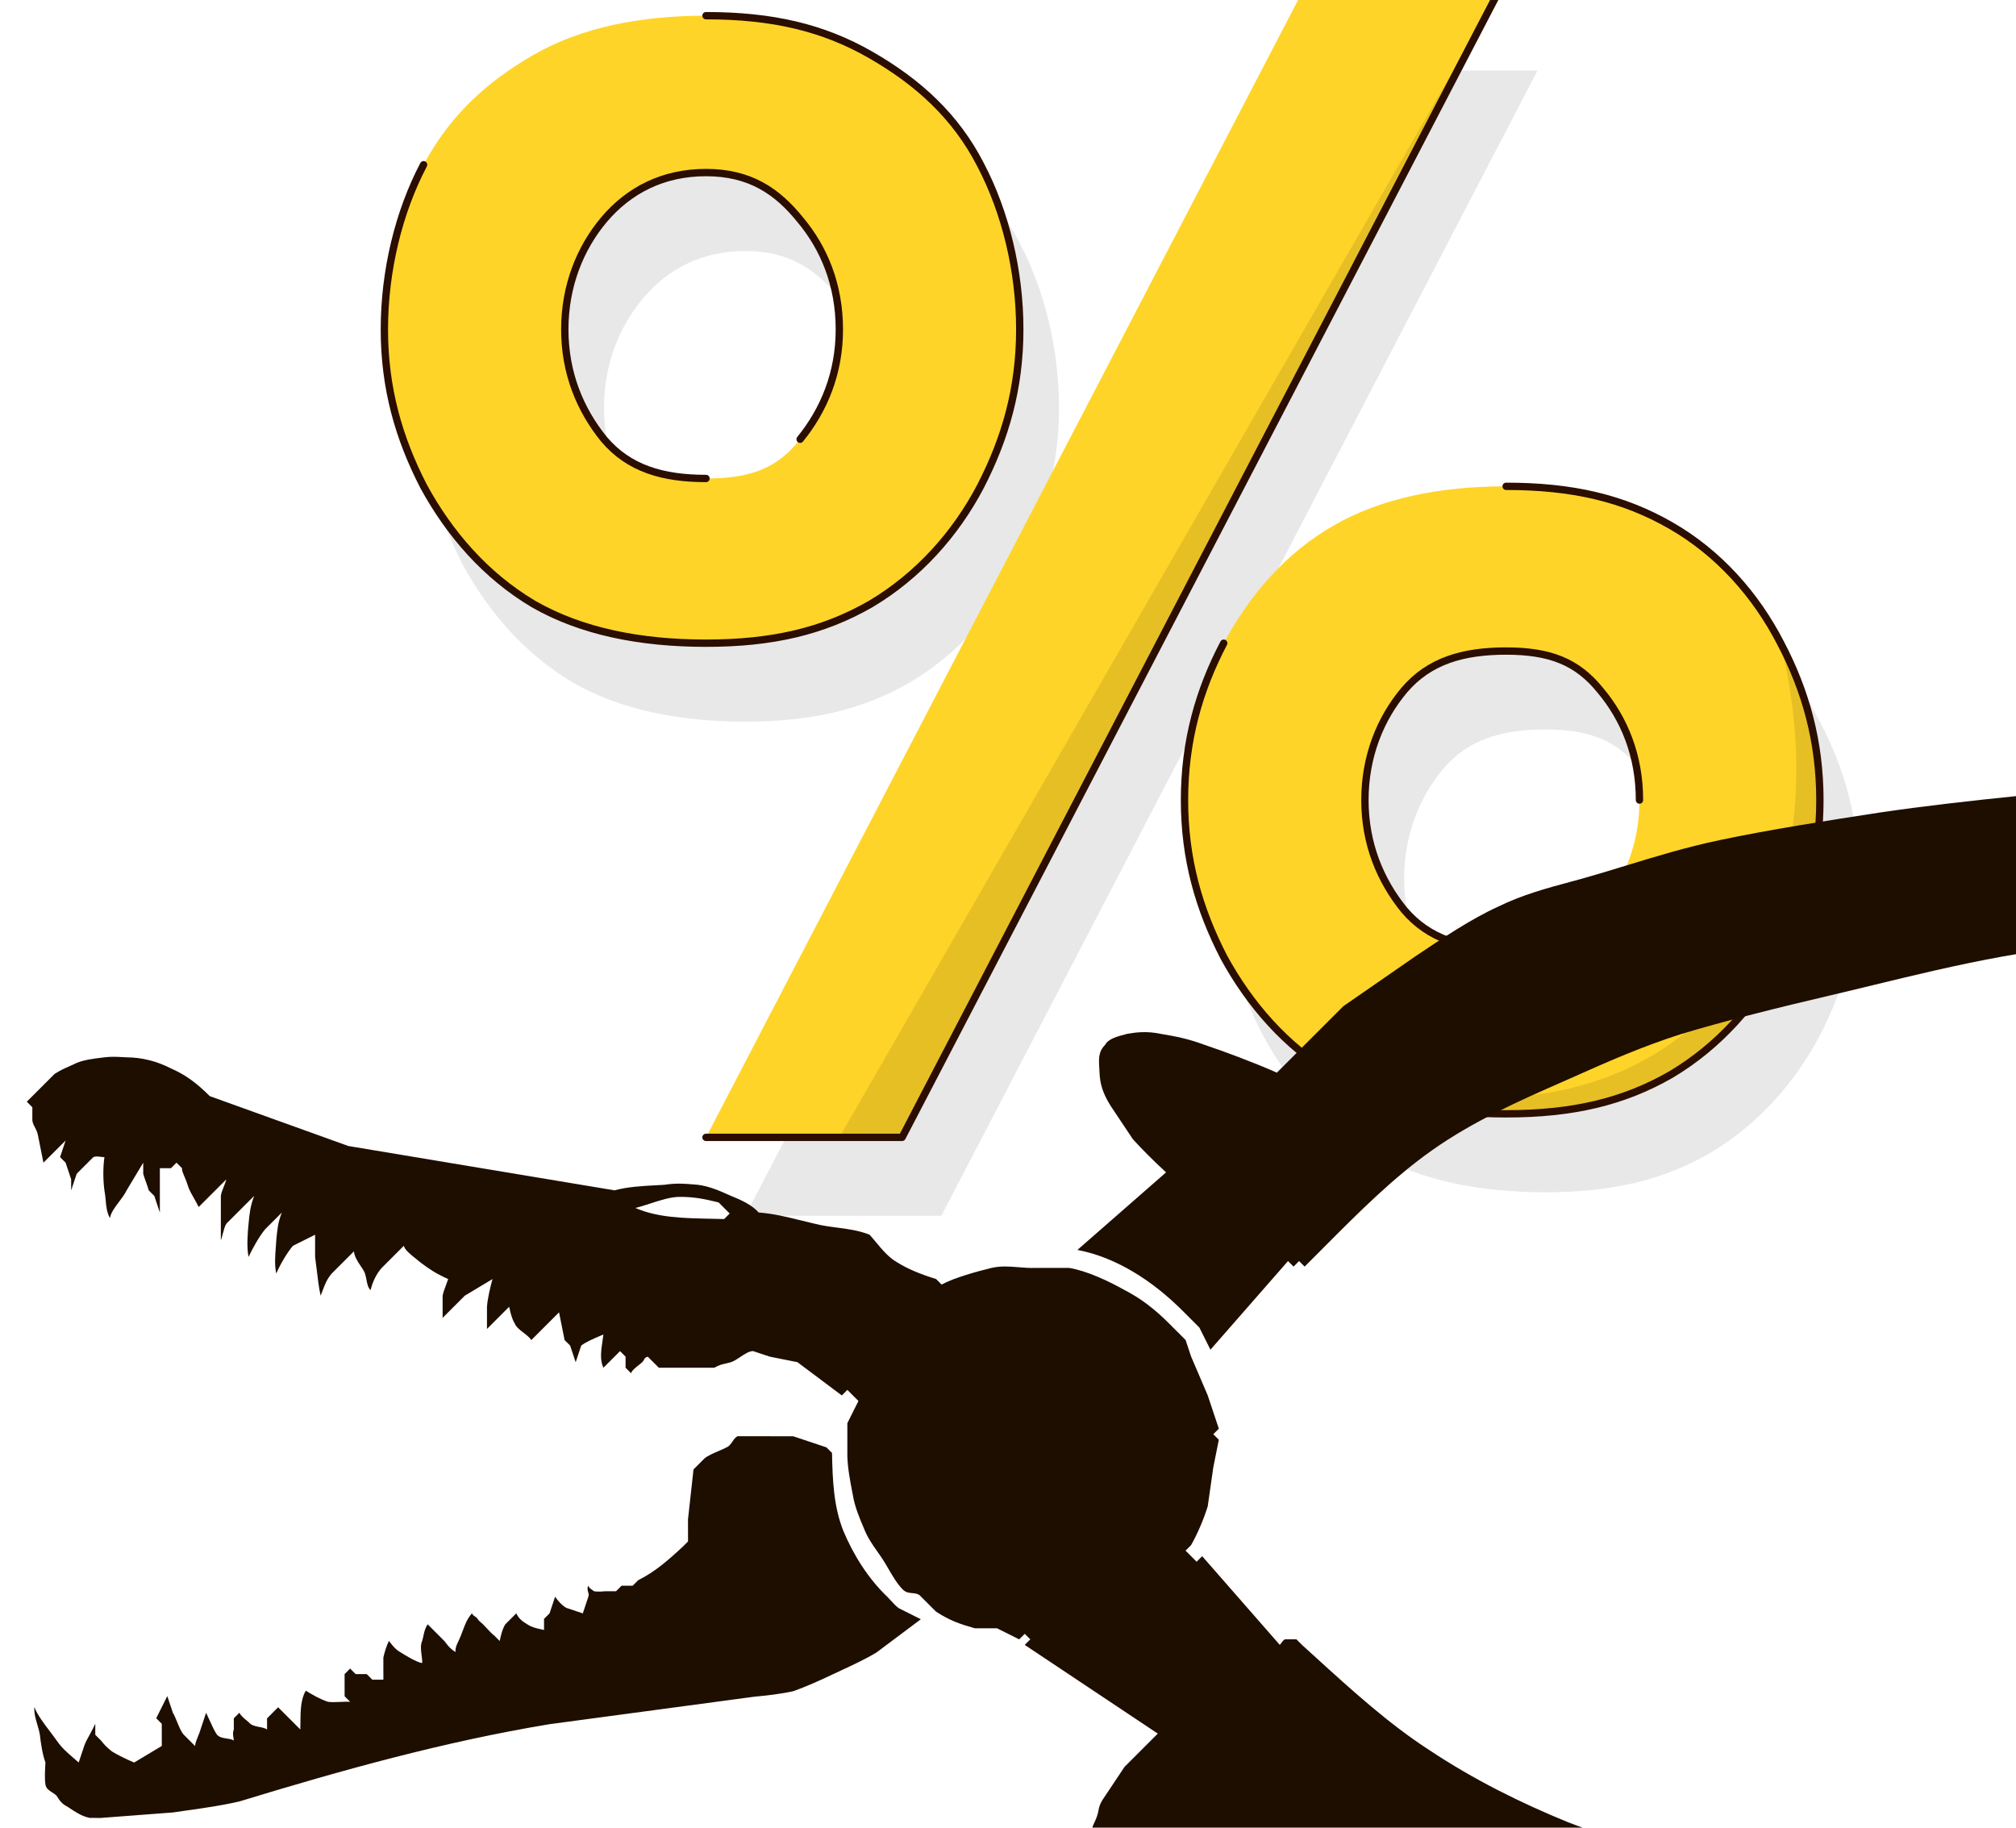 <svg width="257" height="233" viewBox="0 0 257 233" fill="none" xmlns="http://www.w3.org/2000/svg">
<g clip-path="url(#clip0_2748_12072)">
<path opacity="0.15" d="M171 9H196L120 155H95L171 9ZM95 92C86.59 92 79.094 90.502 73 87C66.906 83.377 62.291 78.038 59 72C55.831 65.841 54 59.487 54 52C54 44.513 55.831 37.038 59 31C62.291 24.841 66.906 20.502 73 17C79.094 13.498 86.59 12 95 12C103.41 12 109.906 13.498 116 17C122.094 20.502 126.831 24.841 130 31C133.169 37.038 135 44.513 135 52C135 59.487 133.169 65.841 130 72C126.831 78.038 122.094 83.377 116 87C109.906 90.502 103.41 92 95 92ZM95 71C100.606 71 104.075 69.744 107 66C110.047 62.256 112 57.555 112 52C112 46.324 110.047 41.623 107 38C104.075 34.377 100.606 32 95 32C89.516 32 85.169 34.256 82 38C78.953 41.623 77 46.445 77 52C77 57.555 78.953 62.256 82 66C85.169 69.744 89.516 71 95 71ZM197 152C188.59 152 181.094 150.502 175 147C168.906 143.377 164.291 138.038 161 132C157.831 125.841 156 119.487 156 112C156 104.513 157.831 98.038 161 92C164.291 85.841 168.906 80.502 175 77C181.094 73.498 188.59 72 197 72C205.41 72 211.906 73.498 218 77C224.094 80.502 228.831 85.841 232 92C235.169 98.038 237 104.513 237 112C237 119.487 235.169 125.841 232 132C228.831 138.038 224.094 143.377 218 147C211.906 150.502 205.41 152 197 152ZM197 131C202.606 131 206.075 129.744 209 126C212.047 122.256 214 117.555 214 112C214 106.324 212.047 101.623 209 98C206.075 94.377 202.606 93 197 93C191.515 93 187.169 94.256 184 98C180.953 101.623 179 106.445 179 112C179 117.555 180.953 122.256 184 126C187.169 129.744 191.515 131 197 131Z" fill="#6A6A6A"/>
<path d="M166 -1H191L115 145H90L166 -1ZM90 82C81.59 82 74.094 80.502 68 77C61.906 73.377 57.291 68.038 54 62C50.831 55.841 49 49.487 49 42C49 34.513 50.831 27.038 54 21C57.291 14.841 61.906 10.502 68 7C74.094 3.498 81.59 2 90 2C98.41 2 104.906 3.498 111 7C117.094 10.502 121.831 14.841 125 21C128.169 27.038 130 34.513 130 42C130 49.487 128.169 55.841 125 62C121.831 68.038 117.094 73.377 111 77C104.906 80.502 98.41 82 90 82ZM90 61C95.606 61 99.075 59.744 102 56C105.047 52.256 107 47.555 107 42C107 36.324 105.047 31.623 102 28C99.075 24.377 95.606 22 90 22C84.516 22 80.169 24.256 77 28C73.953 31.623 72 36.445 72 42C72 47.555 73.953 52.256 77 56C80.169 59.744 84.516 61 90 61ZM192 142C183.59 142 176.094 140.502 170 137C163.906 133.377 159.291 128.038 156 122C152.831 115.841 151 109.487 151 102C151 94.513 152.831 88.038 156 82C159.291 75.841 163.906 70.502 170 67C176.094 63.498 183.59 62 192 62C200.41 62 206.906 63.498 213 67C219.094 70.502 223.831 75.841 227 82C230.169 88.038 232 94.513 232 102C232 109.487 230.169 115.841 227 122C223.831 128.038 219.094 133.377 213 137C206.906 140.502 200.41 142 192 142ZM192 121C197.606 121 201.075 119.744 204 116C207.047 112.256 209 107.555 209 102C209 96.324 207.047 91.623 204 88C201.075 84.377 197.606 83 192 83C186.515 83 182.169 84.256 179 88C175.953 91.623 174 96.445 174 102C174 107.555 175.953 112.256 179 116C182.169 119.744 186.515 121 192 121Z" fill="#FFD429"/>
<path opacity="0.1" d="M191 -1L115 145H107L191 -1ZM192 142C183.594 142 176.092 140.502 170 137C213.494 149.729 236.107 119.861 227 82C230.168 88.038 232 94.513 232 102C232 109.487 230.168 115.841 227 122C223.832 128.038 219.092 133.377 213 137C206.908 140.502 200.406 142 192 142Z" fill="black"/>
<path d="M191 -1L115 145H90M54 21C50.831 27.038 49 34.513 49 42C49 49.487 50.831 55.841 54 62C57.291 68.038 61.906 73.377 68 77C74.094 80.502 81.59 82 90 82C98.41 82 104.906 80.502 111 77C117.094 73.377 121.831 68.038 125 62C128.169 55.841 130 49.487 130 42C130 34.513 128.169 27.038 125 21C121.831 14.841 117.094 10.502 111 7C104.906 3.498 98.41 2 90 2M90 61C84.516 61 80.169 59.744 77 56C73.953 52.256 72 47.555 72 42C72 36.445 73.953 31.623 77 28C80.169 24.256 84.516 22 90 22C95.606 22 99.075 24.377 102 28C105.047 31.623 107 36.324 107 42C107 47.555 105.047 52.256 102 56M156 82C152.831 88.038 151 94.513 151 102C151 109.487 152.831 115.841 156 122C159.291 128.038 163.906 133.377 170 137C176.094 140.502 183.59 142 192 142C200.41 142 206.906 140.502 213 137C219.094 133.377 223.831 128.038 227 122C230.169 115.841 232 109.487 232 102C232 94.513 230.169 88.038 227 82C223.831 75.841 219.094 70.502 213 67C206.906 63.498 200.41 62 192 62M192 121C186.515 121 182.169 119.744 179 116C175.953 112.256 174 107.555 174 102C174 96.445 175.953 91.623 179 88C182.169 84.256 186.515 83 192 83C197.606 83 201.075 84.377 204 88C207.047 91.623 209 96.324 209 102" stroke="#2B0E00" stroke-width="0.935" stroke-linecap="round" stroke-linejoin="round"/>
<path fill-rule="evenodd" clip-rule="evenodd" d="M44.411 146.103L26.742 139.744C24.987 137.989 23.62 137.019 21.795 136.21C19.971 135.273 18.032 134.8 16.14 134.797C15.982 134.789 15.83 134.781 15.683 134.773L15.682 134.773C14.843 134.726 14.166 134.689 13.313 134.797C13.213 134.81 13.108 134.823 13 134.836L13 134.836C12.014 134.955 10.743 135.108 9.779 135.505C9.438 135.675 9.127 135.811 8.823 135.945L8.823 135.945C8.228 136.206 7.66 136.455 6.951 136.919L4.124 139.746L3.417 140.453L4.124 141.16L4.124 142.573C4.086 143.035 4.252 143.348 4.439 143.7C4.586 143.977 4.746 144.278 4.83 144.694L5.537 148.228L6.243 147.521L6.95 146.814L7.657 146.107L8.364 145.4L7.657 147.521L8.364 148.227L9.07 150.348L9.07 151.761L9.777 149.641L10.484 148.934L11.898 147.52C12.186 147.398 12.488 147.437 12.805 147.477C12.97 147.499 13.139 147.52 13.312 147.52C13.121 148.839 13.136 150.447 13.311 151.761C13.399 152.194 13.436 152.615 13.473 153.025C13.542 153.808 13.608 154.556 14.017 155.295C14.133 154.592 14.653 153.905 15.177 153.214C15.54 152.734 15.905 152.252 16.138 151.761L18.259 148.226L18.259 149.64C18.32 149.893 18.468 150.303 18.615 150.711C18.759 151.111 18.903 151.51 18.965 151.76L19.672 152.467L20.379 154.587L20.379 148.933L21.793 148.933L22.5 148.226L23.207 148.933C23.167 149.196 23.334 149.587 23.53 150.044C23.663 150.356 23.81 150.699 23.913 151.053C24.068 151.598 24.337 152.071 24.666 152.653L24.666 152.653C24.867 153.008 25.091 153.403 25.327 153.88L26.033 153.173L26.74 152.466L28.861 150.346C28.782 150.641 28.654 150.964 28.528 151.281C28.356 151.713 28.188 152.135 28.154 152.466L28.154 153.88L28.153 158.121C28.229 157.949 28.306 157.657 28.389 157.338L28.389 157.337C28.521 156.836 28.67 156.268 28.86 156L30.981 153.879L32.395 152.466C31.9 153.808 31.815 154.686 31.699 155.879L31.688 156C31.559 157.264 31.433 158.988 31.687 160.241C32.122 159.301 33.053 157.587 33.808 156.706L35.929 154.586C35.432 155.831 35.351 156.709 35.226 158.071L35.221 158.12C35.208 158.375 35.186 158.655 35.163 158.951L35.163 158.951C35.079 160.034 34.979 161.327 35.221 162.361C35.667 161.292 36.582 159.712 37.342 158.826L40.169 157.412L40.169 160.24C40.23 160.66 40.291 161.179 40.357 161.735L40.357 161.735L40.357 161.735C40.499 162.927 40.66 164.285 40.875 165.187C40.967 164.971 41.05 164.747 41.135 164.519L41.135 164.519C41.394 163.818 41.669 163.073 42.289 162.36L45.117 159.532C45.19 160.23 45.61 160.851 45.982 161.402L45.982 161.402C46.217 161.749 46.432 162.067 46.53 162.359C46.611 162.609 46.661 162.872 46.711 163.131C46.809 163.649 46.905 164.148 47.236 164.48C47.496 163.477 47.889 162.531 48.65 161.652L51.478 158.825C51.622 159.356 52.278 159.879 52.977 160.438C53.184 160.603 53.395 160.772 53.598 160.945C53.678 161.003 53.756 161.061 53.834 161.118C54.676 161.737 55.468 162.319 57.132 163.065C57.045 163.328 56.948 163.588 56.853 163.841L56.853 163.842C56.676 164.316 56.507 164.769 56.425 165.185L56.425 168.013L57.838 166.599L59.252 165.185L62.786 163.064C62.528 163.945 62.135 165.651 62.079 166.598L62.079 169.426L63.493 168.012L64.906 166.598L64.93 166.702C65.108 167.476 65.254 168.117 65.613 168.718C65.788 169.175 66.27 169.546 66.749 169.915C67.132 170.21 67.513 170.504 67.733 170.839L68.44 170.132L69.147 169.425L71.268 167.304L71.974 170.838L72.681 171.545L73.387 173.665L74.094 171.545C74.662 171.09 75.77 170.62 76.629 170.255C76.731 170.212 76.829 170.171 76.922 170.131C76.888 170.393 76.851 170.652 76.813 170.909C76.626 172.188 76.452 173.382 76.921 174.372L78.335 172.958L79.042 172.251L79.749 172.958L79.749 174.371L80.455 175.078C80.501 174.764 81.032 174.344 81.451 174.014C81.624 173.877 81.777 173.756 81.869 173.664C82.018 173.516 82.071 173.404 82.115 173.312C82.184 173.169 82.23 173.073 82.576 172.957L83.283 173.664L83.99 174.371L91.058 174.37C91.666 174.023 92.024 173.942 92.478 173.84C92.681 173.794 92.905 173.743 93.178 173.663C93.576 173.531 93.985 173.258 94.392 172.986L94.392 172.986C94.947 172.615 95.497 172.247 96.005 172.249L98.126 172.955L101.66 173.662L107.314 177.902L108.021 177.195L108.727 177.902L109.434 178.609L108.02 181.436L108.02 185.677C108.074 187.257 108.375 188.811 108.662 190.291L108.726 190.624C108.97 192.104 109.554 193.484 110.105 194.785L110.139 194.865C110.589 196.013 111.154 196.818 111.775 197.701L111.775 197.701C111.933 197.927 112.095 198.157 112.259 198.399C112.609 198.891 112.935 199.451 113.265 200.018L113.265 200.018C113.817 200.966 114.381 201.934 115.086 202.64C115.478 203.031 115.883 203.067 116.286 203.102C116.596 203.129 116.906 203.156 117.206 203.346L119.326 205.466C121.086 206.602 122.318 207.032 124.274 207.586L127.101 207.586L129.928 208.999L130.635 208.292L131.342 208.999L130.635 209.706L147.597 221.013L143.356 225.254L140.528 229.495C140.175 230.077 140.106 230.436 140.032 230.818C139.986 231.055 139.939 231.302 139.821 231.616C139.736 231.859 139.631 232.089 139.528 232.314C139.313 232.783 139.108 233.23 139.114 233.736C139.05 234.432 139.509 235.293 139.82 235.857C139.845 235.975 139.868 236.106 139.891 236.244C139.994 236.84 140.12 237.57 140.527 237.977C141.025 238.724 142.219 239.145 143.354 239.39C144.548 239.577 145.77 239.711 147.595 239.39C151.118 238.628 155.563 236.763 161.732 233.734C162.24 234.18 162.741 234.621 163.236 235.058C165.865 237.376 168.33 239.55 170.919 241.508C173.856 243.824 177.035 245.88 179.869 247.714L180.107 247.868C183.752 250.003 187.957 251.957 191.416 253.521C195.063 255.018 198.559 256.113 202.017 257.054C207.682 258.425 213.401 259.474 219.687 260.586C221.838 260.95 224.114 261.373 226.461 261.808L226.461 261.808L226.463 261.809C230.913 262.635 235.615 263.507 240.184 264.118C244.263 264.533 248.297 264.81 252.462 265.096L252.463 265.096L252.468 265.096C254.463 265.233 256.487 265.372 258.561 265.529L279.765 266.94L281.885 270.474L284.006 272.594C284.206 272.795 284.432 273.058 284.666 273.331C285.164 273.912 285.701 274.538 286.126 274.714C286.605 274.973 286.923 274.884 287.313 274.775C287.386 274.755 287.461 274.734 287.539 274.714C288.126 274.668 288.67 274.429 289.137 274.224L289.138 274.223C289.325 274.141 289.5 274.064 289.66 274.007L291.074 272.593C291.219 272.448 291.395 272.327 291.573 272.203C291.94 271.949 292.321 271.686 292.488 271.18C292.807 270.355 293.059 268.648 293.195 267.645C293.265 266.745 293.091 265.927 292.886 264.962C292.745 264.301 292.59 263.571 292.489 262.698C292.188 260.508 291.883 258.331 291.076 255.63L291.783 254.923L291.076 254.216L289.662 252.803C289.486 252.627 289.288 252.417 289.076 252.192L289.075 252.192C288.602 251.691 288.06 251.117 287.542 250.683L284.715 249.269L281.888 247.856C278.085 247.43 274.29 247.068 270.575 246.713C265.146 246.195 259.888 245.694 255.03 245.032C249.355 244.21 243.9 243.101 238.788 242.063L238.788 242.063C236.596 241.618 234.468 241.185 232.412 240.794C225.621 239.421 219.564 238.052 214.036 236.555C212.943 236.253 211.885 235.966 210.856 235.688C206.795 234.588 203.206 233.617 199.9 232.316C193.929 229.879 187.893 226.893 182.231 223.129C177.037 219.769 172.37 215.52 167.458 211.05L167.453 211.045C166.963 210.6 166.471 210.151 165.975 209.702L165.269 208.995L163.855 208.995C163.683 208.994 163.503 209.239 163.346 209.454C163.275 209.551 163.208 209.642 163.148 209.702L153.254 198.394L152.547 199.101L151.841 198.394L151.134 197.688L151.841 196.981C152.662 195.537 153.456 193.674 153.962 192.033L154.669 187.085L155.376 183.551L154.67 182.844L155.377 182.137L154.67 180.017L153.963 177.897L151.844 172.949L151.137 170.829L149.017 168.709C147.199 166.891 145.432 165.53 143.363 164.468C141.355 163.337 138.553 162.01 136.295 161.642L132.054 161.642C131.249 161.67 130.51 161.61 129.793 161.552L129.793 161.552C128.661 161.461 127.586 161.374 126.4 161.643C124.573 162.09 121.673 162.878 120.038 163.764L119.331 163.058C117.508 162.5 115.765 161.812 114.384 160.938C113.301 160.33 112.49 159.352 111.676 158.373L111.676 158.372C111.404 158.045 111.132 157.718 110.85 157.404C109.418 156.854 108.062 156.678 106.705 156.502L106.705 156.502C105.74 156.376 104.775 156.251 103.782 155.991C103.207 155.859 102.647 155.721 102.094 155.584C100.298 155.141 98.588 154.72 96.714 154.578C95.896 153.629 94.442 152.956 93.181 152.458C93.138 152.439 93.094 152.42 93.05 152.4C93.003 152.379 92.955 152.358 92.907 152.336C91.809 151.845 90.393 151.211 88.94 151.045C88.768 151.031 88.603 151.017 88.443 151.004C87.201 150.898 86.256 150.817 84.699 151.046C84.345 151.069 83.972 151.089 83.586 151.109C81.924 151.197 80.024 151.297 78.338 151.753L44.411 146.103ZM81 154C81.617 153.85 82.263 153.64 82.917 153.427C84.191 153.013 85.493 152.59 86.657 152.586C88.537 152.586 89.786 152.853 91.607 153.293L92.314 154L93.021 154.707L92.314 155.414C91.732 155.397 91.152 155.385 90.575 155.374H90.575C87.16 155.306 83.849 155.24 81 154ZM148.651 149.463L137.35 159.35C142.318 160.294 146.946 163.296 150.775 167.124L152.894 169.244L154.308 172.07L164.196 160.77L164.902 161.476L165.608 160.77L166.315 161.477L167.021 160.77C167.56 160.232 168.095 159.694 168.628 159.159C173.193 154.574 177.609 150.138 182.56 146.645C187.838 142.915 193.675 140.346 199.225 137.903L199.266 137.885C199.585 137.745 199.902 137.605 200.219 137.466L200.826 137.195C204.765 135.441 209.269 133.435 214.346 131.818C219.743 130.186 226.7 128.448 233.419 126.877C235.194 126.463 237.003 126.024 238.851 125.576L238.852 125.575C243.999 124.326 249.448 123.004 255.318 121.937C260.306 121.048 265.502 120.417 270.943 119.757C274.348 119.344 277.849 118.919 281.455 118.412C282.206 118.191 282.985 117.632 283.692 117.125C284.167 116.785 284.609 116.468 284.987 116.293L287.813 114.881L289.225 113.468L290.637 110.643L290.668 110.519C291.347 107.754 291.87 105.625 292.049 103.579C292.295 101.446 292.297 99.429 292.047 97.927L292.046 95.101L289.927 92.981C289.823 92.847 289.731 92.71 289.642 92.577C289.352 92.147 289.087 91.754 288.513 91.568C288.221 91.4 287.894 91.602 287.521 91.833C287.185 92.041 286.812 92.272 286.394 92.274C285.891 92.145 285.549 92.085 284.981 92.274L282.862 92.98L278.625 98.63L257.432 101.451C250.711 102.141 245.363 102.751 239.771 103.566C232.806 104.634 225.509 105.779 219.285 107.093C215.025 107.978 211.038 109.2 207.184 110.38L207.184 110.38C205.305 110.956 203.457 111.522 201.625 112.034C201.217 112.146 200.805 112.256 200.392 112.368C197.297 113.201 194.079 114.067 191.029 115.564C187.574 117.132 183.892 119.596 180.434 121.919L171.252 128.275L162.777 136.75C159.642 135.368 156.036 134.038 153.592 133.216C151.3 132.375 149.894 132.135 148.179 131.842L147.94 131.801C146.185 131.425 144.772 131.614 143.701 131.8L143.524 131.847C142.385 132.145 141.298 132.431 140.876 133.212C140.002 134.087 140.063 135.027 140.139 136.214C140.15 136.386 140.162 136.562 140.17 136.745C140.221 138.061 140.514 139.283 141.584 140.984L144.411 145.223C145.605 146.539 146.955 147.897 148.651 149.463ZM94.055 183.099L98.293 183.104L101.119 183.106L105.359 184.523L106.066 185.23C106.135 188.807 106.283 192.032 107.489 195.122C108.753 198.145 110.628 201.21 113.148 203.604C113.38 203.836 113.538 204.012 113.68 204.17C113.925 204.442 114.122 204.661 114.562 205.018L117.389 206.434L111.742 210.667C110.284 211.542 108.709 212.271 107.286 212.93C106.874 213.121 106.474 213.306 106.094 213.487C104.401 214.3 102.724 215.034 101.151 215.602C99.518 215.966 97.59 216.18 96.206 216.303L70.072 219.81C56.614 222.038 43.592 225.667 30.523 229.661C28.255 230.182 26.146 230.481 24.007 230.783C23.358 230.875 22.706 230.967 22.047 231.066L12.864 231.763L11.451 231.762C10.473 231.583 9.561 230.973 8.83 230.484C8.76 230.437 8.691 230.391 8.624 230.346C7.881 229.963 7.647 229.621 7.21 228.932C7.039 228.761 6.835 228.629 6.635 228.501C6.249 228.252 5.88 228.014 5.796 227.518C5.671 226.763 5.737 225.634 5.793 224.692C5.417 223.687 5.212 222.291 5.083 221.16C5.01 220.717 4.885 220.296 4.76 219.875C4.55 219.165 4.338 218.453 4.373 217.627C4.777 218.649 5.611 219.743 6.355 220.72C6.666 221.127 6.961 221.515 7.203 221.868C7.892 222.852 8.538 223.406 9.328 224.084C9.55 224.274 9.783 224.474 10.031 224.696L10.736 222.578C10.876 222.159 11.175 221.612 11.479 221.058C11.726 220.607 11.976 220.151 12.146 219.754L12.147 221.166L12.854 221.873C13.421 222.566 13.569 222.719 14.269 223.288C14.959 223.731 16.218 224.32 17.096 224.703L20.626 222.587L20.624 221.175L20.623 219.762L19.916 219.055L21.326 216.23L22.035 218.35C22.214 218.634 22.388 219.061 22.569 219.505C22.834 220.154 23.114 220.841 23.45 221.177L24.864 222.592C24.904 222.18 25.081 221.754 25.255 221.331C25.375 221.042 25.494 220.754 25.569 220.473L26.273 218.354C26.393 218.593 26.536 218.908 26.688 219.247C27.013 219.969 27.384 220.794 27.689 221.182C28.014 221.507 28.451 221.571 28.884 221.635C29.21 221.683 29.535 221.731 29.808 221.89C29.79 221.72 29.769 221.583 29.751 221.463C29.696 221.1 29.666 220.905 29.807 220.477L29.806 219.064L30.512 218.359C30.721 218.735 31.051 219.011 31.395 219.3C31.573 219.449 31.754 219.601 31.926 219.773C32.225 220.005 32.623 220.082 33.026 220.16C33.386 220.229 33.749 220.299 34.046 220.481L34.044 219.068L34.75 218.363L35.456 217.657L36.163 218.364L36.87 219.071L38.284 220.485C38.294 220.197 38.296 219.893 38.299 219.58C38.31 218.184 38.322 216.619 38.986 215.541C39.678 215.982 40.929 216.698 41.813 216.957C42.229 217.028 42.809 217.001 43.382 216.974C43.832 216.953 44.279 216.932 44.639 216.959L43.931 216.252C43.932 216.177 43.932 216.09 43.932 215.997C43.933 215.621 43.935 215.14 43.93 214.84L43.929 213.427L44.634 212.721L45.342 213.428L46.754 213.429L47.461 214.137L48.874 214.138L48.871 211.312C49.058 210.491 49.261 209.881 49.576 209.194C49.641 209.275 49.703 209.352 49.762 209.427C50.16 209.928 50.444 210.285 50.99 210.608C51.013 210.622 51.038 210.637 51.063 210.653C51.723 211.062 53.087 211.908 53.817 212.023C53.838 211.724 53.793 211.383 53.746 211.027C53.665 210.413 53.578 209.756 53.814 209.198C53.895 208.949 53.945 208.714 53.993 208.485C54.091 208.024 54.184 207.583 54.519 207.079L55.226 207.786L56.64 209.201C56.721 209.301 56.793 209.393 56.859 209.479C57.21 209.928 57.417 210.193 58.054 210.615C58.055 210.028 58.2 209.728 58.408 209.297C58.512 209.081 58.633 208.831 58.759 208.496C58.852 208.276 58.936 208.05 59.021 207.819C59.279 207.119 59.551 206.38 60.169 205.672C60.238 205.877 60.388 205.974 60.54 206.073C60.665 206.153 60.791 206.235 60.876 206.379C61.047 206.63 61.191 206.749 61.341 206.872C61.419 206.936 61.498 207.001 61.583 207.086C61.675 207.178 61.807 207.321 61.956 207.481C62.318 207.871 62.777 208.366 62.997 208.5L63.704 209.207C63.83 208.582 64.024 207.712 64.409 207.089L65.82 205.677C66.13 206.365 66.61 206.715 67.234 207.092C67.819 207.465 68.341 207.578 68.978 207.717C69.099 207.743 69.224 207.77 69.354 207.8L69.353 206.387L70.059 205.682L70.763 203.563C71.074 204.005 71.555 204.602 72.177 204.977L74.297 205.686L75.001 203.567C75.087 203.367 75.033 203.175 74.976 202.973C74.907 202.727 74.833 202.466 75 202.154C75.083 202.406 75.253 202.523 75.432 202.646C75.525 202.709 75.621 202.775 75.707 202.861C76.026 202.923 76.677 202.928 77.12 202.863L78.533 202.864L79.239 202.158L80.651 202.16L81.357 201.454C83.604 200.34 85.34 198.748 86.967 197.255L87.004 197.221L87.71 196.515L87.707 193.69L88.408 187.333L89.819 185.921C90.255 185.566 90.952 185.267 91.611 184.985C91.986 184.824 92.348 184.669 92.643 184.511C92.959 184.384 93.172 184.073 93.378 183.772C93.58 183.477 93.775 183.192 94.055 183.099Z" fill="#1E0E00"/>
</g>
<defs>
<clipPath id="clip0_2748_12072">
<rect width="257" height="233" fill="white"/>
</clipPath>
</defs>
</svg>
